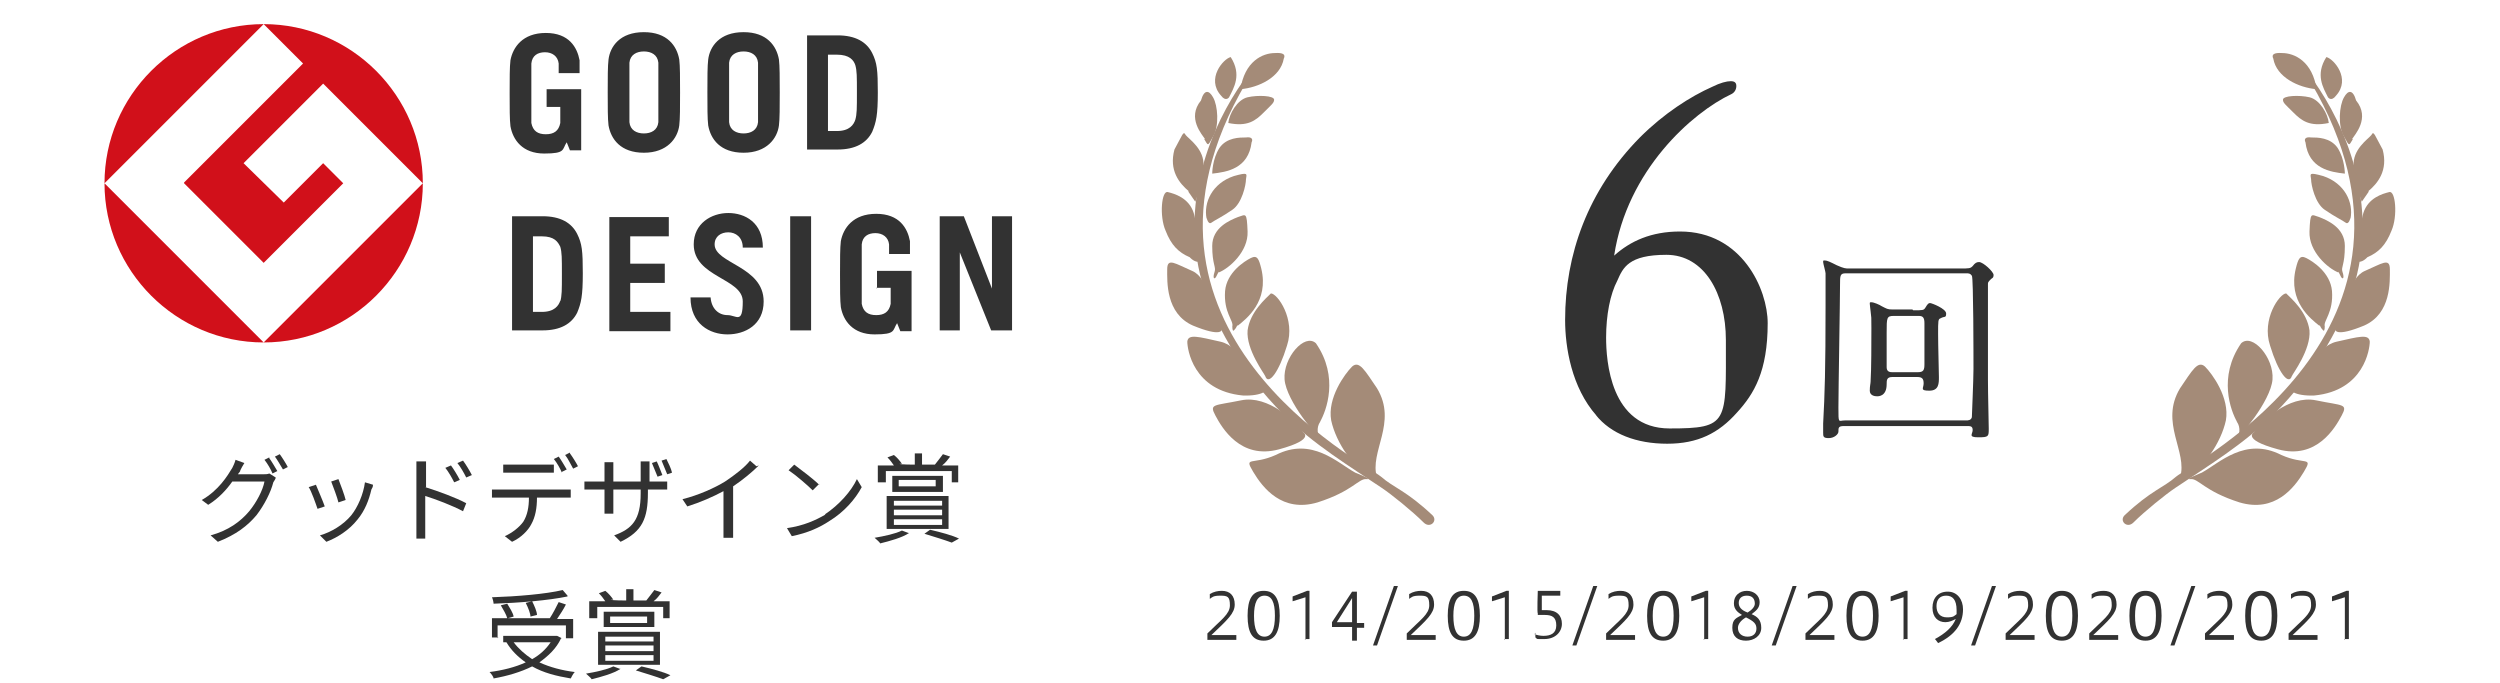 <?xml version="1.0" encoding="UTF-8"?>
<svg xmlns="http://www.w3.org/2000/svg" version="1.1" viewBox="0 0 311 85">
  <defs>
    <style>
      .cls-1 {
        fill: #d1101a;
      }

      .cls-2 {
        fill: #a48b78;
      }

      .cls-3 {
        fill: #323232;
      }
    </style>
  </defs>
  <!-- Generator: Adobe Illustrator 28.7.1, SVG Export Plug-In . SVG Version: 1.2.0 Build 142)  -->
  <g>
    <g id="_レイヤー_1" data-name="レイヤー_1">
      <g>
        <g>
          <path class="cls-3" d="M106.4,14.9c-.2.6-.7,1.4-2.3,1.4h-1.1V6.8h1.1c1.6,0,2.1.7,2.3,1.3.2.7.2,1.4.2,3.4s0,2.7-.2,3.4M104.2,4.4h-3.8v14.2h3.8c2.2,0,3.6-.8,4.3-2.2.5-1.2.7-2.1.7-4.9s-.1-3.7-.7-4.9c-.7-1.4-2.1-2.2-4.3-2.2M94.3,15.2c-.1,1-.9,1.4-1.8,1.4s-1.7-.4-1.8-1.4c0-.5,0-1.8,0-3.7s0-3.2,0-3.7c.1-1,.9-1.4,1.8-1.4s1.7.4,1.8,1.4c0,.5,0,1.8,0,3.7s0,3.2,0,3.7M92.5,4c-3,0-4.2,1.8-4.4,3.4-.1.8-.1,2.3-.1,4.1s0,3.3.1,4.1c.3,1.7,1.5,3.4,4.4,3.4s4.2-1.8,4.4-3.4c.1-.8.1-2.3.1-4.1s0-3.3-.1-4.1c-.3-1.7-1.5-3.4-4.4-3.4M81.9,15.2c-.1,1-.9,1.4-1.8,1.4s-1.7-.4-1.8-1.4c0-.5,0-1.8,0-3.7s0-3.2,0-3.7c.1-1,.9-1.4,1.8-1.4s1.7.4,1.8,1.4c0,.5,0,1.8,0,3.7s0,3.2,0,3.7M80.1,4c-3,0-4.2,1.8-4.4,3.4-.1.8-.1,2.3-.1,4.1s0,3.3.1,4.1c.3,1.7,1.5,3.4,4.4,3.4s4.2-1.8,4.4-3.4c.1-.8.1-2.3.1-4.1s0-3.3-.1-4.1c-.3-1.7-1.5-3.4-4.4-3.4M67.9,13.3h1.8c0,.9,0,1.6,0,2-.2,1-.8,1.4-1.8,1.4s-1.6-.4-1.8-1.4c0-.5,0-1.8,0-3.7s0-3.2,0-3.7c.1-1,.8-1.4,1.7-1.4s1.6.5,1.7,1.4c0,.2,0,.7,0,1.2h2.6c0-.5,0-1.2,0-1.6-.3-1.6-1.3-3.4-4.2-3.4s-4.1,1.8-4.4,3.4c-.1.8-.1,2.3-.1,4.1s0,3.3.1,4.1c.3,1.7,1.5,3.4,4.2,3.4s2.2-.5,2.8-1.4l.4,1h1.4v-7.6h-4.3v2.2Z"/>
          <path class="cls-3" d="M88.9,30.4c0-1,.8-1.5,1.7-1.5s1.8.6,1.8,1.9h2.5c0-3.1-2.2-4.3-4.3-4.3s-4.3,1.3-4.3,3.9c0,4.1,6.1,4.2,6.1,7.1s-.8,1.7-1.9,1.7-2-.8-2.1-2.2h-2.5c0,3.3,2.4,4.6,4.6,4.6s4.5-1.2,4.5-4.1c0-4.4-6.1-4.7-6.1-7.1M69.7,37.4c-.2.6-.7,1.4-2.3,1.4h-1.1v-9.4h1.1c1.6,0,2,.7,2.3,1.3.2.7.2,1.4.2,3.4s0,2.7-.2,3.4M67.5,26.9h-3.8v14.2h3.8c2.2,0,3.6-.8,4.3-2.2.5-1.2.7-2.1.7-4.9s-.1-3.7-.7-4.9c-.7-1.4-2.1-2.2-4.3-2.2M123.4,26.9v9l-3.5-9h-3v14.2h2.5v-9.7l3.9,9.7h2.6v-14.2h-2.5ZM98.3,41.1h2.6v-14.2h-2.6v14.2ZM78.4,35.2h4.3v-2.4h-4.3v-3.4h4.8v-2.4h-7.4v14.2h7.6v-2.4h-5v-3.6ZM109,35.8h1.8c0,.9,0,1.6,0,2-.2,1-.8,1.4-1.8,1.4s-1.6-.4-1.8-1.4c0-.5,0-1.8,0-3.7s0-3.2,0-3.7c.1-1,.8-1.4,1.7-1.4s1.6.5,1.7,1.4c0,.2,0,.7,0,1.2h2.6c0-.5,0-1.2,0-1.6-.3-1.6-1.3-3.4-4.2-3.4s-4.1,1.8-4.4,3.4c-.1.8-.1,2.3-.1,4.1s0,3.3.1,4.1c.3,1.7,1.5,3.4,4.2,3.4s2.2-.5,2.8-1.4l.4,1h1.4v-5.3h0v-2.2h-4.3v2.2Z"/>
          <path class="cls-1" d="M13,22.8L32.8,3c-10.9,0-19.8,8.9-19.8,19.8"/>
          <path class="cls-1" d="M32.8,42.6L13,22.8c0,10.9,8.9,19.8,19.8,19.8"/>
          <path class="cls-1" d="M22.9,22.8l9.9,9.9,9.9-9.9-2.5-2.5-4.9,4.9-5-4.9,9.9-9.9,12.4,12.4c0-10.9-8.9-19.8-19.8-19.8l4.9,4.9-14.8,14.8Z"/>
          <path class="cls-1" d="M32.8,42.6c10.9,0,19.8-8.9,19.8-19.8l-19.8,19.8Z"/>
        </g>
        <g>
          <path class="cls-3" d="M32.7,59c.3,0,.6,0,.8-.1l.8.5c0,.2-.2.4-.3.6-.3,1.2-1.1,2.8-2.1,4.1-1.1,1.3-2.5,2.4-4.8,3.3l-.9-.8c2.2-.6,3.7-1.7,4.8-3,.9-1.1,1.7-2.6,1.9-3.7h-4c-.7,1-1.7,2.1-3,2.9l-.8-.6c2.1-1.2,3.2-3,3.8-4,.1-.2.3-.6.4-1l1.1.4c-.2.3-.4.7-.5.9,0,.2-.2.3-.3.5h3.2ZM33.5,57c.3.4.7,1.1,1,1.6l-.6.3c-.2-.5-.6-1.2-1-1.7l.6-.3ZM34.8,56.5c.3.4.8,1.2,1,1.6l-.6.3c-.3-.5-.7-1.2-1-1.6l.6-.3Z"/>
          <path class="cls-3" d="M40.4,63l-.9.3c-.2-.6-.8-2.3-1.1-2.7l.9-.3c.2.5.9,2.1,1.1,2.7ZM46.4,60.3c0,.3-.1.4-.2.6-.3,1.3-.8,2.6-1.7,3.7-1.1,1.4-2.6,2.3-3.9,2.8l-.8-.8c1.4-.4,2.9-1.3,3.9-2.5.8-1,1.5-2.6,1.7-4.1l1,.3ZM43,62.2l-.9.3c-.1-.5-.7-2.1-.9-2.6l.9-.3c.2.5.8,2.1.9,2.6Z"/>
          <path class="cls-3" d="M52.9,60.6c1.6.5,3.8,1.3,5.1,2l-.4,1c-1.3-.7-3.4-1.5-4.7-1.9v3.9c0,.4,0,1,0,1.4h-1.1c0-.4,0-1,0-1.4v-7c0-.3,0-.9,0-1.2h1.2c0,.4,0,.9,0,1.2v2ZM56.5,60c-.3-.6-.7-1.3-1.1-1.8l.7-.3c.3.4.8,1.2,1.1,1.8l-.7.3ZM58,59.4c-.3-.6-.7-1.3-1.1-1.8l.7-.3c.3.4.8,1.2,1.1,1.8l-.7.3Z"/>
          <path class="cls-3" d="M70.1,60.9c.3,0,.6,0,.9,0v1c-.3,0-.6,0-.9,0h-3.3c0,1.3-.2,2.4-.7,3.3-.4.8-1.3,1.7-2.4,2.2l-.9-.7c.9-.4,1.8-1.1,2.3-1.8.5-.8.7-1.8.7-3h-3.6c-.4,0-.7,0-1,0v-1c.3,0,.7,0,1,0h7.8ZM63.7,58.8c-.4,0-.8,0-1.1,0v-1c.3,0,.7,0,1.1,0h4.1c.3,0,.8,0,1.1,0v1c-.3,0-.8,0-1.1,0h-4.1ZM69.9,58.8c-.2-.5-.6-1.2-1-1.7l.6-.3c.3.4.7,1.1,1,1.6l-.6.3ZM70.9,56.4c.3.4.8,1.2,1,1.6l-.6.3c-.3-.5-.6-1.2-1-1.7l.6-.3Z"/>
          <path class="cls-3" d="M81.9,59.9c.5,0,.9,0,1.1,0v1c-.1,0-.6,0-1.1,0h-1.3v.4c0,3.2-.7,4.8-3.4,6.1l-.8-.8c2.2-.8,3.3-1.9,3.3-5.2v-.5h-3.4v1.9c0,.4,0,1,0,1.1h-1.1c0-.1,0-.6,0-1.1v-1.9h-1.3c-.5,0-1.1,0-1.2,0v-1c.1,0,.7,0,1.2,0h1.3v-1.5c0-.4,0-.8,0-.9h1.1c0,.1,0,.5,0,.9v1.5h3.4v-1.5c0-.5,0-.9,0-1h1.1c0,.1,0,.5,0,1v1.5h1.3ZM81.8,59.3c-.2-.5-.5-1.2-.7-1.7l.6-.2c.2.4.5,1.2.7,1.7l-.6.2ZM82.9,57.1c.2.4.6,1.2.7,1.7l-.6.2c-.2-.5-.5-1.2-.7-1.7l.6-.2Z"/>
          <path class="cls-3" d="M94.4,57.9c-.8.8-2,1.8-3.2,2.6v5.1c0,.5,0,1,0,1.3h-1.2c0-.2,0-.8,0-1.3v-4.5c-1.3.7-2.9,1.4-4.5,1.9l-.6-.9c2-.5,4-1.4,5.3-2.2,1.2-.8,2.5-1.8,3.1-2.6l.8.7Z"/>
          <path class="cls-3" d="M102.6,64c1.8-1.2,3.3-2.9,4-4.4l.6,1c-.8,1.5-2.2,3.1-4,4.2-1.2.8-2.7,1.5-4.7,1.9l-.6-1c2.1-.3,3.6-1,4.8-1.7ZM101.9,60.2l-.8.8c-.6-.6-2.1-1.9-3-2.5l.7-.7c.8.6,2.4,1.8,3.1,2.5Z"/>
          <path class="cls-3" d="M113.1,66.3c-.9.6-2.4,1-3.6,1.3-.1-.2-.5-.5-.7-.7,1.2-.2,2.6-.5,3.4-.9l.8.3ZM110,60h-.8v-2.1h2c-.2-.3-.5-.7-.8-1l.8-.3c.4.3.8.8,1,1.1h-.3c0,.1,1.9.1,1.9.1v-1.4h.9v1.4h1.8-.2c.3-.4.8-1,1-1.3l.9.3c-.3.4-.6.8-1,1.1h2v2.1h-.8v-1.4h-8.2v1.4ZM110.3,61.7h7.7v4.1h-7.7v-4.1ZM117.3,59.2v2h-6.3v-2h6.3ZM111.2,62.9h6v-.6h-6v.6ZM111.2,64.1h6v-.7h-6v.7ZM111.2,65.3h6v-.7h-6v.7ZM116.4,59.7h-4.6v.8h4.6v-.8ZM115.7,65.9c1.3.3,2.8.7,3.6,1.1l-.9.5c-.8-.3-2.1-.7-3.4-1.1l.7-.5Z"/>
          <path class="cls-3" d="M69.8,79.4c-.6,1.3-1.6,2.2-2.7,3,1.3.6,2.8,1,4.4,1.2-.2.2-.4.6-.5.8-1.8-.3-3.4-.7-4.8-1.5-1.4.7-3.1,1.2-4.8,1.5,0-.2-.3-.6-.5-.8,1.6-.2,3.2-.6,4.5-1.2-1-.7-1.8-1.5-2.4-2.5h.1s-.5,0-.5,0v-.8h6.7s.6.3.6.3ZM62,79.3h-.8v-2.4h1.9c-.1-.4-.5-1.1-.8-1.6l.8-.2c.3.5.7,1.1.8,1.6l-.7.2h5.2c.4-.6.8-1.4,1.1-2l.9.3c-.3.6-.7,1.2-1.1,1.8h2v2.4h-.9v-1.6h-8.5v1.6ZM70.6,74.2c-2.4.5-6.1.8-9.2.9,0-.2-.1-.6-.2-.8,3.1-.1,6.7-.4,8.8-.9l.6.7ZM63.9,79.9c.6.8,1.4,1.5,2.3,2.1.9-.5,1.7-1.2,2.3-2.1h-4.6ZM66,76.8c0-.5-.3-1.2-.6-1.8l.8-.2c.3.6.6,1.3.6,1.7l-.8.2Z"/>
          <path class="cls-3" d="M77.2,83.2c-.9.6-2.4,1-3.6,1.3-.1-.2-.5-.5-.7-.7,1.2-.2,2.6-.5,3.4-.9l.8.3ZM74.1,76.9h-.8v-2.1h2c-.2-.3-.5-.7-.8-1l.8-.3c.4.3.8.8,1,1.1h-.3c0,.1,1.9.1,1.9.1v-1.4h.9v1.4h1.8-.2c.3-.4.8-1,1-1.3l.9.3c-.3.4-.6.8-1,1.1h2v2.1h-.8v-1.4h-8.2v1.4ZM74.4,78.6h7.7v4.1h-7.7v-4.1ZM81.4,76.1v1.9h-6.3v-1.9h6.3ZM75.3,79.8h6v-.6h-6v.6ZM75.3,81h6v-.7h-6v.7ZM75.3,82.2h6v-.7h-6v.7ZM80.5,76.7h-4.6v.8h4.6v-.8ZM79.8,82.9c1.3.3,2.8.7,3.6,1.1l-.9.5c-.8-.3-2.1-.7-3.4-1.1l.7-.5Z"/>
        </g>
        <g>
          <g>
            <path class="cls-2" d="M168.6,58.8c-2.2-1.2-5.4-4.5-9.9-2.2-2.9,1.3-4,.1-2.8,2.1,1.2,2,3.6,5.1,8,3.8,4.4-1.4,5.1-3,6.1-2.9.9.1-1.4-.8-1.4-.8Z"/>
            <path class="cls-2" d="M162.1,53.7c-.9-1.2-4.3-4.6-7.7-3.9-3.4.7-4,.4-3.2,1.9.8,1.5,3.1,5.5,7.9,4.2,4.8-1.3,2.9-2.2,2.9-2.2Z"/>
            <path class="cls-2" d="M157.3,47.9c-1.9-1.1-2.8-4.8-5.5-5.4-2.7-.6-4-1-4.1,0,0,.9.7,6.1,6.9,6.7,2.4.1,3.6-.7,2.6-1.3Z"/>
            <path class="cls-2" d="M171.3,59.4c-1-3.2,2.6-6.8,0-11.1-1.5-2.2-2.2-3.5-3.1-2.7-.9.9-3.1,3.9-2.6,6.7.6,2.8,2.9,6.1,4.8,6.8,1.9.6.9.2.9.2Z"/>
            <path class="cls-2" d="M164.2,52.5c.8-1.4,2.4-5.6-.5-9.8-1.4-1.3-4.1,1.8-3.9,4.5.2,2.7,4.3,7.5,4.2,6.9-.3-1.1.3-1.7.3-1.7Z"/>
            <path class="cls-2" d="M157.4,46.8c-.1-.3-2.4-3.3-2.2-5.7.3-2.3,2.3-4,2.9-4.6.8,0,3.1,3.2,2,6.5-1,3.3-2.3,5-2.7,3.8Z"/>
            <path class="cls-2" d="M151.8,40.3c-1.2-1.9-1.4-5.7-3.5-6.6-2.1-.9-3.1-1.7-3.1-.2,0,1.5-.2,5.5,3.2,7,3.4,1.4,4,.8,3.4-.1Z"/>
            <path class="cls-2" d="M154,40.5c1-.8,3.9-3,2.9-7.1-.3-1.2-.5-1.7-1.3-1.3-.8.4-3,1.8-3.2,4.1-.2,2.7,1.1,3.7.9,4.4,0,.5.1.6.2.5.3-.3.4-.6.4-.6Z"/>
            <path class="cls-2" d="M151.6,33.9c1.3-.5,3.7-2.6,3.6-5.1-.1-2.5-.2-2.1-1.2-1.8-1,.4-3.2,1.3-3.2,3.6s.5,2.6.3,3.2c-.3.9,0,1,.2.6s.3-.6.3-.6Z"/>
            <path class="cls-2" d="M148,32c-1.4-.6-2.3-1.5-3-3.3-.8-1.8-.5-5.1.3-4.8.8.2,2.6.7,3.2,2.6.6,2,.3,5,.6,5.5.2.5.8.2.2.5-.6.3-1.3-.5-1.3-.5Z"/>
            <path class="cls-2" d="M150.1,27.2c-.4-2,.7-4.4,3.4-5.3,1.8-.5,1.6-.3,1.5.4,0,.7-.5,3-1.7,3.8-1.3.9-2.2,1.3-2.6,1.6-.4.3-.6-.6-.6-.6Z"/>
            <path class="cls-2" d="M147.9,23.8c-1.2-1-2.5-2.6-1.8-5.2,1-1.8,1.1-2.4,1.4-1.8.4.5,2.4,1.8,2.2,3.9-.1,2.1-1,4.4-1,4.4l-.9-1.3Z"/>
            <path class="cls-2" d="M150.8,21.6c1.8-.2,4.5-.6,4.9-3.9.2-.4,0-.7-.7-.6-.8,0-2.4,0-3.3,1.3-.9,1.4-.9,3.2-.9,3.2Z"/>
            <path class="cls-2" d="M149.9,17.3c-.3-.5-2.3-2.6-.5-4.8.4-1.4,1-1.3,1.5-.4.6,1,.8,3.6,0,4.9-.7,1.3-.6,1.1-1.1.3Z"/>
            <path class="cls-2" d="M152.8,15.3c2.4.5,3.4-.3,4.4-1.3,1-1,1.3-1.2,1.3-1.6,0-.5-2-.6-3.3-.3-1.3.3-2.3,2.1-2.4,3.2Z"/>
            <path class="cls-2" d="M154.3,11.1c2.3-.2,5-1.5,5.4-3.8q.4-.8-1.1-.7c-1.5,0-3.8,1-4.3,4.6Z"/>
            <path class="cls-2" d="M152.9,12.1c.6-1.2,1.6-2.8.2-5-.9.2-3.1,2.7-1.2,4.8.6.8,1,.2,1,.2Z"/>
            <path class="cls-2" d="M155.3,9.2c-3.5,4.6-8.6,14.2-6,25,1.4,5.8,5.3,12.3,10.3,17.3,3.8,3.8,8.3,6.5,12.3,9.2,1.2.8,3.8,2.9,5.2,4.3.8.8,1.8-.2,1.1-.9-3.3-3.1-4.8-3.4-6.4-4.8-2-1.7-34.8-18.3-16.8-49,2.9-1.9.3-1.2.3-1.2Z"/>
          </g>
          <g>
            <path class="cls-2" d="M273.9,58.8c2.2-1.2,5.4-4.5,9.9-2.2,2.9,1.3,4,.1,2.8,2.1-1.2,2-3.6,5.1-8,3.8-4.4-1.4-5.1-3-6.1-2.9-.9.1,1.4-.8,1.4-.8Z"/>
            <path class="cls-2" d="M280.4,53.7c.9-1.2,4.3-4.6,7.7-3.9,3.4.7,4,.4,3.2,1.9-.8,1.5-3.1,5.5-7.9,4.2-4.8-1.3-2.9-2.2-2.9-2.2Z"/>
            <path class="cls-2" d="M285.2,47.9c1.9-1.1,2.8-4.8,5.5-5.4,2.7-.6,4-1,4.1,0,0,.9-.7,6.1-6.9,6.7-2.4.1-3.6-.7-2.6-1.3Z"/>
            <path class="cls-2" d="M271.2,59.4c1-3.2-2.6-6.8,0-11.1,1.5-2.2,2.2-3.5,3.1-2.7.9.9,3.1,3.9,2.6,6.7-.6,2.8-2.9,6.1-4.8,6.8-1.9.6-.9.2-.9.2Z"/>
            <path class="cls-2" d="M278.3,52.5c-.8-1.4-2.4-5.6.5-9.8,1.4-1.3,4.1,1.8,3.9,4.5-.2,2.7-4.3,7.5-4.2,6.9.3-1.1-.3-1.7-.3-1.7Z"/>
            <path class="cls-2" d="M285.1,46.8c.1-.3,2.4-3.3,2.2-5.7-.3-2.3-2.3-4-2.9-4.6-.8,0-3.1,3.2-2,6.5,1,3.3,2.3,5,2.7,3.8Z"/>
            <path class="cls-2" d="M290.7,40.3c1.2-1.9,1.4-5.7,3.5-6.6,2.1-.9,3.1-1.7,3.1-.2,0,1.5.2,5.5-3.2,7-3.4,1.4-4,.8-3.4-.1Z"/>
            <path class="cls-2" d="M288.5,40.5c-1-.8-3.9-3-2.9-7.1.3-1.2.5-1.7,1.3-1.3.8.4,3,1.8,3.2,4.1.2,2.7-1.1,3.7-.9,4.4,0,.5-.1.6-.2.5-.3-.3-.4-.6-.4-.6Z"/>
            <path class="cls-2" d="M290.9,33.9c-1.3-.5-3.7-2.6-3.6-5.1.1-2.5.2-2.1,1.2-1.8,1,.4,3.2,1.3,3.2,3.6,0,2.4-.5,2.6-.3,3.2.3.9,0,1-.2.6-.2-.4-.3-.6-.3-.6Z"/>
            <path class="cls-2" d="M294.5,32c1.4-.6,2.3-1.5,3-3.3.8-1.8.5-5.1-.3-4.8-.8.2-2.6.7-3.2,2.6-.6,2-.3,5-.6,5.5-.2.5-.8.2-.2.5.6.3,1.3-.5,1.3-.5Z"/>
            <path class="cls-2" d="M292.4,27.2c.4-2-.7-4.4-3.4-5.3-1.8-.5-1.6-.3-1.5.4,0,.7.5,3,1.7,3.8,1.3.9,2.2,1.3,2.6,1.6.4.3.6-.6.6-.6Z"/>
            <path class="cls-2" d="M294.6,23.8c1.2-1,2.5-2.6,1.8-5.2-1-1.8-1.1-2.4-1.4-1.8-.4.5-2.4,1.8-2.2,3.9.1,2.1,1,4.4,1,4.4l.9-1.3Z"/>
            <path class="cls-2" d="M291.7,21.6c-1.8-.2-4.5-.6-4.9-3.9-.2-.4,0-.7.7-.6.8,0,2.4,0,3.3,1.3.9,1.4.9,3.2.9,3.2Z"/>
            <path class="cls-2" d="M292.6,17.3c.3-.5,2.3-2.6.5-4.8-.4-1.4-1-1.3-1.5-.4-.6,1-.8,3.6,0,4.9.7,1.3.6,1.1,1.1.3Z"/>
            <path class="cls-2" d="M289.7,15.3c-2.4.5-3.4-.3-4.4-1.3-1-1-1.3-1.2-1.3-1.6,0-.5,2-.6,3.3-.3,1.3.3,2.3,2.1,2.4,3.2Z"/>
            <path class="cls-2" d="M288.2,11.1c-2.3-.2-5-1.5-5.4-3.8q-.4-.8,1.1-.7c1.5,0,3.8,1,4.3,4.6Z"/>
            <path class="cls-2" d="M289.6,12.1c-.6-1.2-1.6-2.8-.2-5,.9.2,3.1,2.7,1.2,4.8-.6.8-1,.2-1,.2Z"/>
            <path class="cls-2" d="M287.2,9.2c3.5,4.6,8.6,14.2,6,25-1.4,5.8-5.3,12.3-10.3,17.3-3.8,3.8-8.3,6.5-12.3,9.2-1.2.8-3.8,2.9-5.2,4.3-.8.8-1.8-.2-1.1-.9,3.3-3.1,4.8-3.4,6.4-4.8,2-1.7,34.8-18.3,16.8-49-2.9-1.9-.3-1.2-.3-1.2Z"/>
          </g>
        </g>
        <g>
          <path class="cls-3" d="M198.6,51.7c-3.1-3.5-3.9-8.5-3.9-11.9,0-8.1,2.8-16.1,9.3-22.7,3-3,6.3-5.1,9-6.3,1-.5,1.8-.7,2.3-.7s.7.2.7.6-.2.8-.6,1c-4.9,2.3-13,9.5-14.6,20.1,2-1.8,4.6-3,8.2-3,7.7,0,10.9,7.2,10.9,11.4,0,6-1.7,8.8-3.8,11.1-2.3,2.6-4.9,3.9-8.7,3.9s-7-1.2-8.9-3.6ZM214.7,42.3c0-5.8-2.7-10.6-7.4-10.6s-5.4,1.6-6.1,3.2c-.9,1.7-1.4,4.3-1.4,7.1s.5,11.3,7.9,11.3,7-.7,7-10.9Z"/>
          <path class="cls-3" d="M229.4,53c-.7,0-.7.2-.7.7,0,.3-.5.8-1.2.8s-.7-.2-.7-.7,0-1,0-1.1c.2-3.7.3-6.7.3-14.8s0-3.3,0-3.9c0-.2-.3-1.2-.3-1.4s0-.2.2-.2c.3,0,.7.2,1.5.6.9.4,1.1.4,1.5.4h13.8c1.2,0,1.3,0,1.6-.3.3-.4.5-.5.8-.5.5,0,1.8,1.2,1.8,1.6s-.2.4-.3.5c-.4.4-.4.4-.4.7,0,.2,0,9.8,0,11.8s.1,5.1.1,6.1,0,1.1-1.3,1.1-.7-.4-.7-.9-.3-.5-.7-.5h-15.2ZM244.6,52.3c.2,0,.6,0,.7-.4,0-.3.2-4.6.2-6s0-11.4-.2-11.6c-.2-.3-.4-.3-.7-.3h-15c-.7,0-.7.3-.7,1.4,0,1.9-.2,13.2-.2,15.3s0,1.6.8,1.6h15.1ZM238,38.6c1.2,0,1.3,0,1.5-.3.3-.5.4-.6.6-.6s2,.7,2,1.3-.2.3-.7.6c-.3.1-.3.3-.3,1.9s.1,4.6.1,5.4,0,1.7-1.2,1.7-.7-.3-.7-.9c0-.6-.2-.8-.8-.8h-3.1c-.7,0-.7.4-.7.9,0,1.5-1,1.5-1.2,1.5-.3,0-.9-.1-.9-.7s.1-.9.1-1.1c.1-1.5.1-5,.1-6.7s0-1-.1-2.1c0-.1-.1-.7-.1-.9s0-.2.2-.2c.3,0,1,.3,1.3.5.6.3.7.4,1.3.4h2.5ZM235.6,39.3c-.9,0-.9.2-.9,2.1s0,4,0,4.3c0,.6.5.6.7.6h3.2c.7,0,.8-.3.8-1v-5.1c0-.7-.2-.9-.7-.9h-3.1Z"/>
        </g>
        <g>
          <path class="cls-3" d="M150.2,79.6v-.8c1.7-1.7,2.8-2.4,2.8-3.5s-.3-1.2-1.2-1.2-1,.2-1.3.4v-.6c.5-.3,1-.4,1.5-.4,1,0,1.6.6,1.6,1.7s-.9,1.9-2.9,3.8h3.1v.6h-3.7Z"/>
          <path class="cls-3" d="M159.2,76.6c0,2-.6,3.1-2,3.1s-2-1-2-3.1.6-3.1,2-3.1,2,1,2,3.1ZM156,76.6c0,1.7.4,2.6,1.3,2.6s1.3-.9,1.3-2.6-.4-2.5-1.3-2.5-1.3.9-1.3,2.5Z"/>
          <path class="cls-3" d="M162.4,79.6v-5.3l-1.6.5v-.6l1.8-.7h.3v6h-.6Z"/>
          <path class="cls-3" d="M168.2,79.6v-1.6h-2.5v-.6l2.5-3.8h.6v3.9h.9v.6h-.9v1.6h-.6ZM168.2,77.4v-3l-1.9,3h1.9Z"/>
          <path class="cls-3" d="M173.4,72.9h.5l-2.6,7.4h-.5l2.6-7.4Z"/>
          <path class="cls-3" d="M175,79.6v-.8c1.7-1.7,2.8-2.4,2.8-3.5s-.3-1.2-1.2-1.2-1,.2-1.3.4v-.6c.5-.3,1-.4,1.5-.4,1,0,1.6.6,1.6,1.7s-.9,1.9-2.9,3.8h3.1v.6h-3.7Z"/>
          <path class="cls-3" d="M184.1,76.6c0,2-.6,3.1-2,3.1s-2-1-2-3.1.6-3.1,2-3.1,2,1,2,3.1ZM180.8,76.6c0,1.7.4,2.6,1.3,2.6s1.3-.9,1.3-2.6-.4-2.5-1.3-2.5-1.3.9-1.3,2.5Z"/>
          <path class="cls-3" d="M187.2,79.6v-5.3l-1.6.5v-.6l1.8-.7h.3v6h-.6Z"/>
          <path class="cls-3" d="M190.9,78.9c.3.1.7.2,1.1.2.9,0,1.6-.3,1.6-1.3s-.5-1.3-1.4-1.3-.6,0-.9,0v-.2c-.1,0,0-2.8,0-2.8h2.8v.6h-2.3v1.8c.1,0,.3,0,.6,0,1.3,0,1.9.7,1.9,1.7s-.8,1.9-2.2,1.9-.7,0-1.1-.2v-.6Z"/>
          <path class="cls-3" d="M198.2,72.9h.5l-2.6,7.4h-.5l2.6-7.4Z"/>
          <path class="cls-3" d="M199.8,79.6v-.8c1.7-1.7,2.8-2.4,2.8-3.5s-.3-1.2-1.2-1.2-1,.2-1.3.4v-.6c.5-.3,1-.4,1.5-.4,1,0,1.6.6,1.6,1.7s-.9,1.9-2.9,3.8h3.1v.6h-3.7Z"/>
          <path class="cls-3" d="M208.9,76.6c0,2-.6,3.1-2,3.1s-2-1-2-3.1.6-3.1,2-3.1,2,1,2,3.1ZM205.6,76.6c0,1.7.4,2.6,1.3,2.6s1.3-.9,1.3-2.6-.4-2.5-1.3-2.5-1.3.9-1.3,2.5Z"/>
          <path class="cls-3" d="M212,79.6v-5.3l-1.6.5v-.6l1.8-.7h.3v6h-.6Z"/>
          <path class="cls-3" d="M215.7,75c0-.9.7-1.5,1.6-1.5s1.6.6,1.6,1.4-.5,1.1-1,1.5c.7.3,1.2.7,1.2,1.7s-.9,1.6-1.9,1.6-1.7-.5-1.7-1.6.5-1.2,1.2-1.6c-.5-.3-1-.7-1-1.4ZM216.2,78.1c0,.7.5,1.1,1.2,1.1s1.1-.4,1.1-1-.3-.9-1.3-1.4c-.7.4-1,.9-1,1.3ZM218.3,75.1c0-.6-.3-1-1-1s-1,.4-1,.9.3.9,1.1,1.2c.5-.3.9-.7.9-1.1Z"/>
          <path class="cls-3" d="M223,72.9h.5l-2.6,7.4h-.5l2.6-7.4Z"/>
          <path class="cls-3" d="M224.6,79.6v-.8c1.7-1.7,2.8-2.4,2.8-3.5s-.3-1.2-1.2-1.2-1,.2-1.3.4v-.6c.5-.3,1-.4,1.5-.4,1,0,1.6.6,1.6,1.7s-.9,1.9-2.9,3.8h3.1v.6h-3.7Z"/>
          <path class="cls-3" d="M233.7,76.6c0,2-.6,3.1-2,3.1s-2-1-2-3.1.6-3.1,2-3.1,2,1,2,3.1ZM230.4,76.6c0,1.7.4,2.6,1.3,2.6s1.3-.9,1.3-2.6-.4-2.5-1.3-2.5-1.3.9-1.3,2.5Z"/>
          <path class="cls-3" d="M236.8,79.6v-5.3l-1.6.5v-.6l1.8-.7h.3v6h-.6Z"/>
          <path class="cls-3" d="M240.7,79.5c1.3-.7,2.2-1.5,2.6-2.5-.4.2-.8.4-1.3.4-.9,0-1.6-.6-1.6-1.8s.7-2,1.9-2,1.9,1,1.9,2.2c0,1.8-1,3.2-3.1,4.2l-.3-.4ZM243.4,75.9c0-1.3-.5-1.8-1.3-1.8s-1.2.5-1.2,1.3.4,1.4,1.3,1.4.9-.2,1.2-.4c0-.1,0-.2,0-.5Z"/>
          <path class="cls-3" d="M247.8,72.9h.5l-2.6,7.4h-.5l2.6-7.4Z"/>
          <path class="cls-3" d="M249.5,79.6v-.8c1.7-1.7,2.8-2.4,2.8-3.5s-.3-1.2-1.2-1.2-1,.2-1.3.4v-.6c.5-.3,1-.4,1.5-.4,1,0,1.6.6,1.6,1.7s-.9,1.9-2.9,3.8h3.1v.6h-3.7Z"/>
          <path class="cls-3" d="M258.5,76.6c0,2-.6,3.1-2,3.1s-2-1-2-3.1.6-3.1,2-3.1,2,1,2,3.1ZM255.2,76.6c0,1.7.4,2.6,1.3,2.6s1.3-.9,1.3-2.6-.4-2.5-1.3-2.5-1.3.9-1.3,2.5Z"/>
          <path class="cls-3" d="M259.9,79.6v-.8c1.7-1.7,2.8-2.4,2.8-3.5s-.3-1.2-1.2-1.2-1,.2-1.3.4v-.6c.5-.3,1-.4,1.5-.4,1,0,1.6.6,1.6,1.7s-.9,1.9-2.9,3.8h3.1v.6h-3.7Z"/>
          <path class="cls-3" d="M268.9,76.6c0,2-.6,3.1-2,3.1s-2-1-2-3.1.6-3.1,2-3.1,2,1,2,3.1ZM265.6,76.6c0,1.7.4,2.6,1.3,2.6s1.3-.9,1.3-2.6-.4-2.5-1.3-2.5-1.3.9-1.3,2.5Z"/>
          <path class="cls-3" d="M272.6,72.9h.5l-2.6,7.4h-.5l2.6-7.4Z"/>
          <path class="cls-3" d="M274.3,79.6v-.8c1.7-1.7,2.8-2.4,2.8-3.5s-.3-1.2-1.2-1.2-1,.2-1.3.4v-.6c.5-.3,1-.4,1.5-.4,1,0,1.6.6,1.6,1.7s-.9,1.9-2.9,3.8h3.1v.6h-3.7Z"/>
          <path class="cls-3" d="M283.3,76.6c0,2-.6,3.1-2,3.1s-2-1-2-3.1.6-3.1,2-3.1,2,1,2,3.1ZM280,76.6c0,1.7.4,2.6,1.3,2.6s1.3-.9,1.3-2.6-.4-2.5-1.3-2.5-1.3.9-1.3,2.5Z"/>
          <path class="cls-3" d="M284.7,79.6v-.8c1.7-1.7,2.8-2.4,2.8-3.5s-.3-1.2-1.2-1.2-1,.2-1.3.4v-.6c.5-.3,1-.4,1.5-.4,1,0,1.6.6,1.6,1.7s-.9,1.9-2.9,3.8h3.1v.6h-3.7Z"/>
          <path class="cls-3" d="M291.7,79.6v-5.3l-1.6.5v-.6l1.8-.7h.3v6h-.6Z"/>
        </g>
      </g>
    </g>
  </g>
</svg>
